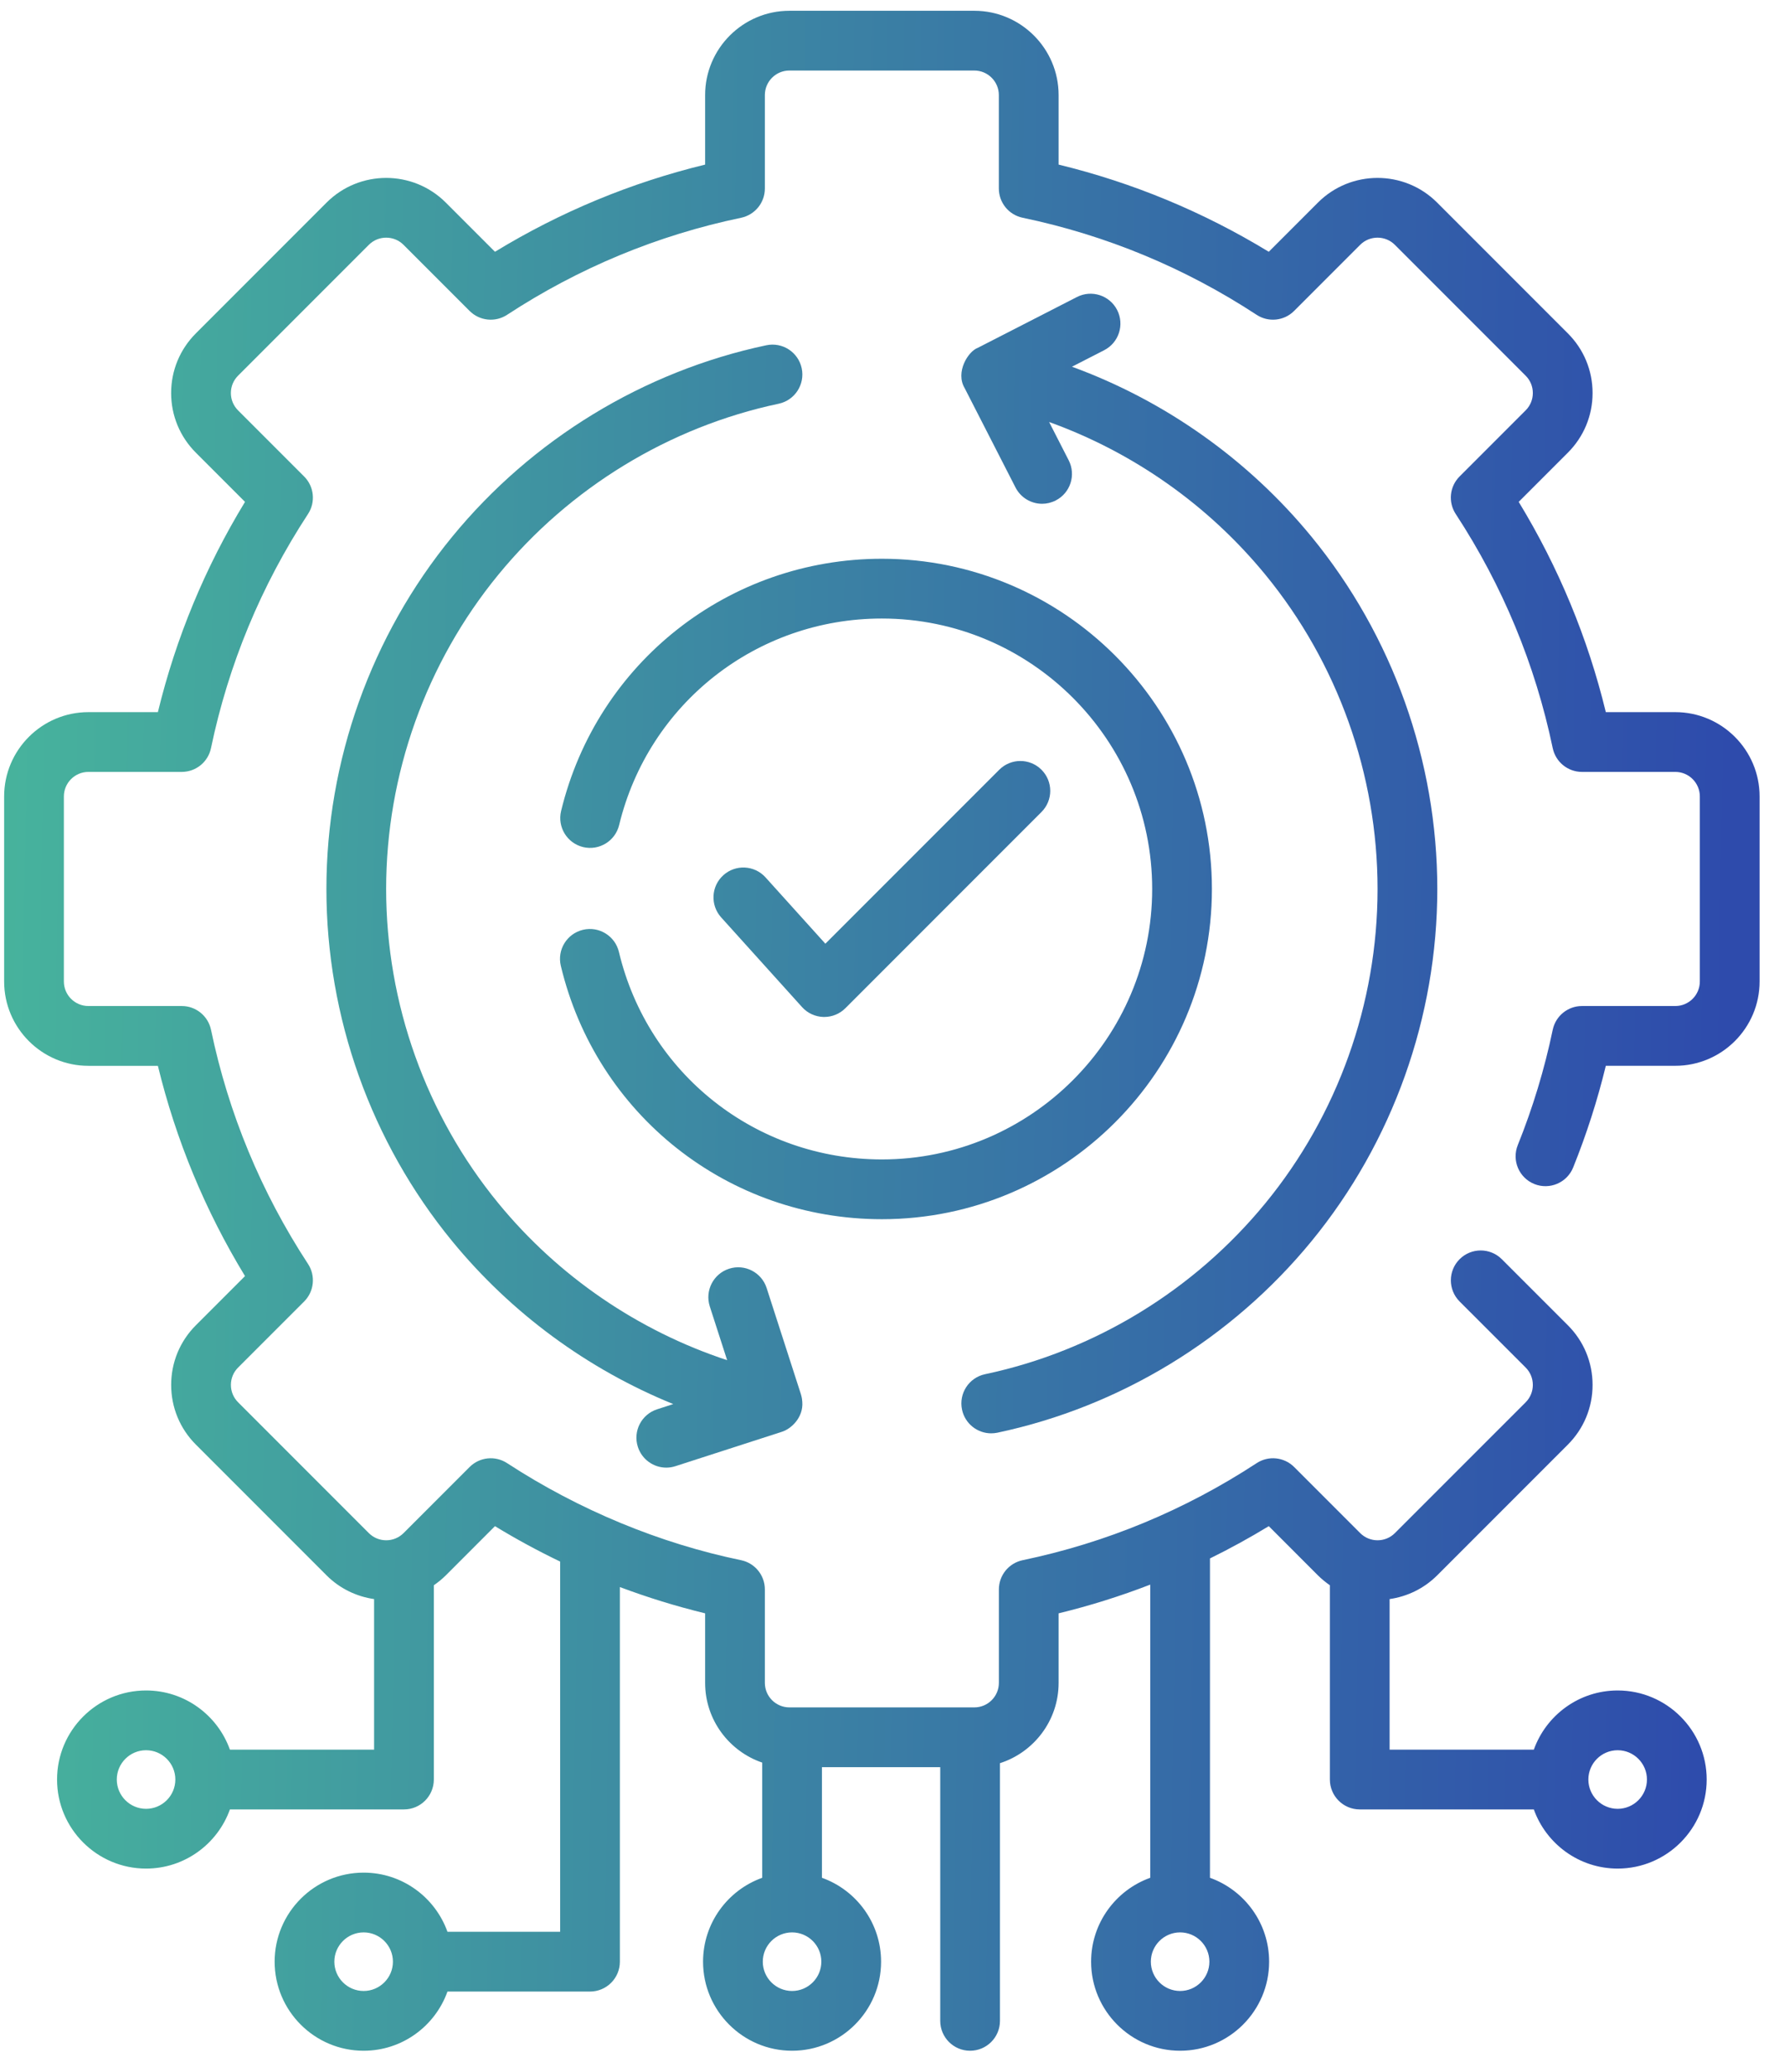 <svg xmlns="http://www.w3.org/2000/svg" width="56" height="65" viewBox="0 0 56 65" fill="none"><path d="M52.588 22.342H50.407C49.841 20.012 48.923 17.799 47.672 15.745L49.216 14.201C49.716 13.701 49.991 13.037 49.991 12.331C49.991 11.624 49.716 10.96 49.216 10.46L45.111 6.355C44.08 5.324 42.402 5.324 41.371 6.355L39.827 7.899C37.773 6.648 35.56 5.73 33.23 5.164V2.983C33.23 1.525 32.043 0.338 30.584 0.338H24.779C23.321 0.338 22.134 1.525 22.134 2.983V5.164C19.804 5.73 17.591 6.648 15.537 7.899L13.993 6.355C12.961 5.324 11.284 5.324 10.252 6.355L6.147 10.46C5.648 10.96 5.372 11.624 5.372 12.331C5.372 13.037 5.648 13.701 6.147 14.201L7.691 15.745C6.44 17.799 5.522 20.012 4.956 22.342H2.775C1.317 22.342 0.13 23.529 0.13 24.987V30.792C0.13 32.251 1.317 33.438 2.775 33.438H4.956C5.523 35.768 6.44 37.981 7.691 40.035L6.147 41.579C5.648 42.078 5.373 42.743 5.373 43.449C5.373 44.156 5.648 44.82 6.147 45.32L10.252 49.425C10.671 49.843 11.197 50.089 11.743 50.168V54.892H7.217C6.831 53.811 5.797 53.035 4.585 53.035C3.044 53.035 1.791 54.288 1.791 55.829C1.791 57.37 3.044 58.623 4.585 58.623C5.797 58.623 6.831 57.847 7.217 56.767H12.681C13.198 56.767 13.618 56.347 13.618 55.829V49.734C13.75 49.643 13.876 49.541 13.993 49.425L15.537 47.88C16.203 48.286 16.885 48.656 17.583 48.991V60.606H14.046C13.66 59.526 12.627 58.75 11.415 58.75C9.874 58.75 8.621 60.003 8.621 61.544C8.621 63.085 9.874 64.338 11.415 64.338C12.627 64.338 13.66 63.562 14.046 62.481H18.52C19.038 62.481 19.458 62.062 19.458 61.544V49.791C20.331 50.118 21.223 50.394 22.134 50.615V52.797C22.134 53.956 22.885 54.942 23.926 55.298V58.912C22.845 59.298 22.069 60.332 22.069 61.544C22.069 63.084 23.323 64.338 24.863 64.338C26.404 64.338 27.657 63.085 27.657 61.544C27.657 60.332 26.882 59.298 25.801 58.912V55.442H29.514V63.4C29.514 63.918 29.933 64.338 30.451 64.338C30.969 64.338 31.389 63.918 31.389 63.4V55.316C32.455 54.975 33.23 53.975 33.23 52.797V50.615C34.211 50.377 35.17 50.076 36.106 49.714V58.912C35.026 59.298 34.25 60.332 34.25 61.544C34.25 63.084 35.503 64.338 37.044 64.338C38.585 64.338 39.838 63.085 39.838 61.544C39.838 60.332 39.062 59.298 37.981 58.912V48.893C38.609 48.584 39.225 48.247 39.827 47.88L41.371 49.425C41.488 49.541 41.614 49.643 41.745 49.734V55.829C41.745 56.347 42.165 56.767 42.683 56.767H48.147C48.533 57.847 49.567 58.623 50.779 58.623C52.319 58.623 53.573 57.37 53.573 55.829C53.573 54.288 52.319 53.035 50.779 53.035C49.567 53.035 48.533 53.811 48.147 54.892H43.62V50.168C44.166 50.089 44.693 49.843 45.112 49.425L49.217 45.32C49.716 44.82 49.991 44.156 49.991 43.449C49.991 42.743 49.716 42.078 49.217 41.579L47.142 39.505C46.776 39.139 46.183 39.139 45.817 39.505C45.451 39.871 45.451 40.464 45.817 40.831L47.891 42.904C48.036 43.05 48.116 43.243 48.116 43.449C48.116 43.655 48.036 43.848 47.891 43.994L43.786 48.098C43.486 48.399 42.997 48.398 42.697 48.098L40.623 46.024C40.309 45.711 39.818 45.66 39.447 45.903C37.196 47.376 34.724 48.401 32.101 48.948C31.666 49.039 31.355 49.422 31.355 49.866V52.796C31.355 53.221 31.009 53.566 30.585 53.566H24.78C24.355 53.566 24.009 53.221 24.009 52.796V49.866C24.009 49.422 23.698 49.039 23.263 48.948C20.724 48.424 18.185 47.381 15.918 45.903C15.546 45.66 15.055 45.711 14.742 46.024L12.668 48.098C12.367 48.398 11.879 48.399 11.578 48.098L7.474 43.994C7.328 43.848 7.248 43.655 7.248 43.449C7.248 43.243 7.328 43.05 7.474 42.904L9.548 40.831C9.861 40.517 9.912 40.026 9.669 39.654C8.196 37.403 7.171 34.932 6.624 32.309C6.533 31.874 6.15 31.562 5.706 31.562H2.775C2.35 31.562 2.005 31.217 2.005 30.792V24.987C2.005 24.563 2.35 24.217 2.775 24.217H5.706C6.149 24.217 6.533 23.906 6.623 23.471C7.171 20.848 8.195 18.376 9.669 16.125C9.912 15.754 9.861 15.263 9.547 14.949L7.473 12.875C7.328 12.73 7.247 12.536 7.247 12.331C7.247 12.125 7.328 11.931 7.473 11.786L11.578 7.681C11.878 7.381 12.367 7.381 12.667 7.681L14.741 9.755C15.055 10.069 15.546 10.12 15.917 9.877C18.168 8.404 20.64 7.379 23.263 6.832C23.698 6.741 24.009 6.358 24.009 5.914V2.983C24.009 2.559 24.354 2.213 24.779 2.213H30.584C31.009 2.213 31.354 2.559 31.354 2.983V5.914C31.354 6.358 31.666 6.741 32.1 6.831C34.724 7.379 37.195 8.403 39.446 9.877C39.817 10.12 40.308 10.069 40.622 9.755L42.696 7.681C42.996 7.381 43.485 7.381 43.785 7.681L47.89 11.786C48.036 11.931 48.116 12.125 48.116 12.33C48.116 12.536 48.036 12.729 47.89 12.875L45.816 14.949C45.502 15.263 45.452 15.754 45.695 16.125C47.168 18.376 48.192 20.848 48.74 23.471C48.831 23.905 49.214 24.217 49.658 24.217H52.588C53.013 24.217 53.358 24.562 53.358 24.987V30.792C53.358 31.217 53.013 31.562 52.588 31.562H49.658C49.214 31.562 48.831 31.874 48.74 32.308C48.483 33.541 48.114 34.758 47.643 35.926C47.45 36.406 47.682 36.952 48.162 37.146C48.642 37.339 49.188 37.107 49.382 36.627C49.799 35.593 50.143 34.523 50.407 33.437H52.589C54.047 33.437 55.234 32.251 55.234 30.792V24.987C55.234 23.529 54.047 22.342 52.588 22.342ZM4.585 56.748C4.078 56.748 3.666 56.336 3.666 55.829C3.666 55.322 4.078 54.91 4.585 54.91C5.092 54.91 5.504 55.322 5.504 55.829C5.504 56.336 5.092 56.748 4.585 56.748ZM11.415 62.463C10.908 62.463 10.495 62.05 10.495 61.544C10.495 61.037 10.908 60.625 11.415 60.625C11.921 60.625 12.334 61.037 12.334 61.544C12.334 62.05 11.921 62.463 11.415 62.463ZM37.044 62.463C36.537 62.463 36.125 62.05 36.125 61.544C36.125 61.037 36.537 60.625 37.044 60.625C37.551 60.625 37.963 61.037 37.963 61.544C37.963 62.05 37.551 62.463 37.044 62.463ZM50.779 54.91C51.285 54.91 51.698 55.322 51.698 55.829C51.698 56.336 51.285 56.748 50.779 56.748C50.272 56.748 49.859 56.336 49.859 55.829C49.859 55.322 50.272 54.91 50.779 54.91ZM24.863 62.463C24.357 62.463 23.944 62.05 23.944 61.544C23.944 61.037 24.357 60.625 24.863 60.625C25.37 60.625 25.782 61.037 25.782 61.544C25.782 62.05 25.37 62.463 24.863 62.463Z" fill="url(#paint0_linear_372_92)"></path><path d="M38.042 27.89C38.042 22.177 33.394 17.53 27.682 17.53C22.882 17.53 18.741 20.784 17.613 25.443C17.491 25.946 17.8 26.453 18.303 26.575C18.806 26.696 19.313 26.388 19.435 25.884C20.359 22.069 23.75 19.405 27.682 19.405C32.36 19.405 36.167 23.211 36.167 27.89C36.167 32.569 32.36 36.375 27.682 36.375C23.735 36.375 20.341 33.698 19.428 29.865C19.308 29.362 18.802 29.051 18.299 29.171C17.795 29.291 17.484 29.797 17.604 30.3C18.72 34.981 22.864 38.25 27.682 38.25C33.394 38.25 38.042 33.602 38.042 27.89Z" fill="url(#paint1_linear_372_92)"></path><path d="M31.114 44.968C31.178 44.968 31.244 44.961 31.309 44.948C35.16 44.133 38.662 41.998 41.171 38.937C43.716 35.834 45.117 31.91 45.117 27.89C45.117 23.869 43.716 19.946 41.171 16.842C39.181 14.415 36.566 12.571 33.649 11.505L34.66 10.987C35.121 10.751 35.303 10.186 35.067 9.725C34.831 9.265 34.267 9.082 33.806 9.318L30.688 10.915C30.391 11.025 29.982 11.674 30.281 12.177L31.877 15.294C32.043 15.618 32.372 15.805 32.712 15.805C32.856 15.805 33.002 15.771 33.139 15.701C33.6 15.466 33.782 14.901 33.546 14.44L32.932 13.24C35.566 14.187 37.928 15.843 39.721 18.031C41.992 20.8 43.242 24.302 43.242 27.89C43.242 31.478 41.992 34.979 39.721 37.748C37.481 40.481 34.356 42.386 30.921 43.113C30.414 43.22 30.091 43.718 30.198 44.224C30.291 44.666 30.681 44.968 31.114 44.968Z" fill="url(#paint2_linear_372_92)"></path><path d="M25.849 31.905C25.857 31.905 25.865 31.905 25.873 31.905C26.122 31.905 26.36 31.807 26.536 31.631L32.692 25.475C33.059 25.108 33.059 24.515 32.692 24.149C32.326 23.783 31.733 23.783 31.367 24.149L25.908 29.607L24.03 27.526C23.683 27.142 23.09 27.111 22.706 27.458C22.321 27.804 22.291 28.397 22.638 28.782L25.177 31.596C25.349 31.787 25.592 31.898 25.849 31.905Z" fill="url(#paint3_linear_372_92)"></path><path d="M25.184 43.981C25.18 43.921 25.175 43.859 25.141 43.742L24.065 40.409C23.906 39.916 23.377 39.645 22.885 39.804C22.392 39.964 22.122 40.492 22.28 40.985L22.825 42.673C20.034 41.754 17.525 40.045 15.642 37.748C13.371 34.979 12.121 31.478 12.121 27.89C12.121 24.302 13.371 20.8 15.642 18.031C17.882 15.299 21.008 13.393 24.443 12.666C24.949 12.559 25.273 12.061 25.166 11.555C25.058 11.048 24.561 10.725 24.054 10.832C20.204 11.647 16.701 13.781 14.192 16.842C11.648 19.946 10.246 23.869 10.246 27.89C10.246 31.91 11.647 35.834 14.192 38.937C16.049 41.202 18.45 42.959 21.133 44.05L20.627 44.214C20.134 44.373 19.863 44.901 20.023 45.394C20.151 45.791 20.519 46.044 20.915 46.044C21.01 46.044 21.107 46.029 21.203 45.998L24.536 44.922C24.836 44.832 25.223 44.468 25.184 43.981Z" fill="url(#paint4_linear_372_92)"></path><defs><linearGradient id="paint0_linear_372_92" x1="-3.672" y1="-30.442" x2="55.276" y2="-29.397" gradientUnits="userSpaceOnUse"><stop stop-color="#49BC9B"></stop><stop offset="1" stop-color="#2E4BAC"></stop></linearGradient><linearGradient id="paint1_linear_372_92" x1="-3.672" y1="-30.442" x2="55.276" y2="-29.397" gradientUnits="userSpaceOnUse"><stop stop-color="#49BC9B"></stop><stop offset="1" stop-color="#2E4BAC"></stop></linearGradient><linearGradient id="paint2_linear_372_92" x1="-3.672" y1="-30.442" x2="55.276" y2="-29.397" gradientUnits="userSpaceOnUse"><stop stop-color="#49BC9B"></stop><stop offset="1" stop-color="#2E4BAC"></stop></linearGradient><linearGradient id="paint3_linear_372_92" x1="-3.672" y1="-30.442" x2="55.276" y2="-29.397" gradientUnits="userSpaceOnUse"><stop stop-color="#49BC9B"></stop><stop offset="1" stop-color="#2E4BAC"></stop></linearGradient><linearGradient id="paint4_linear_372_92" x1="-3.672" y1="-30.442" x2="55.276" y2="-29.397" gradientUnits="userSpaceOnUse"><stop stop-color="#49BC9B"></stop><stop offset="1" stop-color="#2E4BAC"></stop></linearGradient></defs></svg>